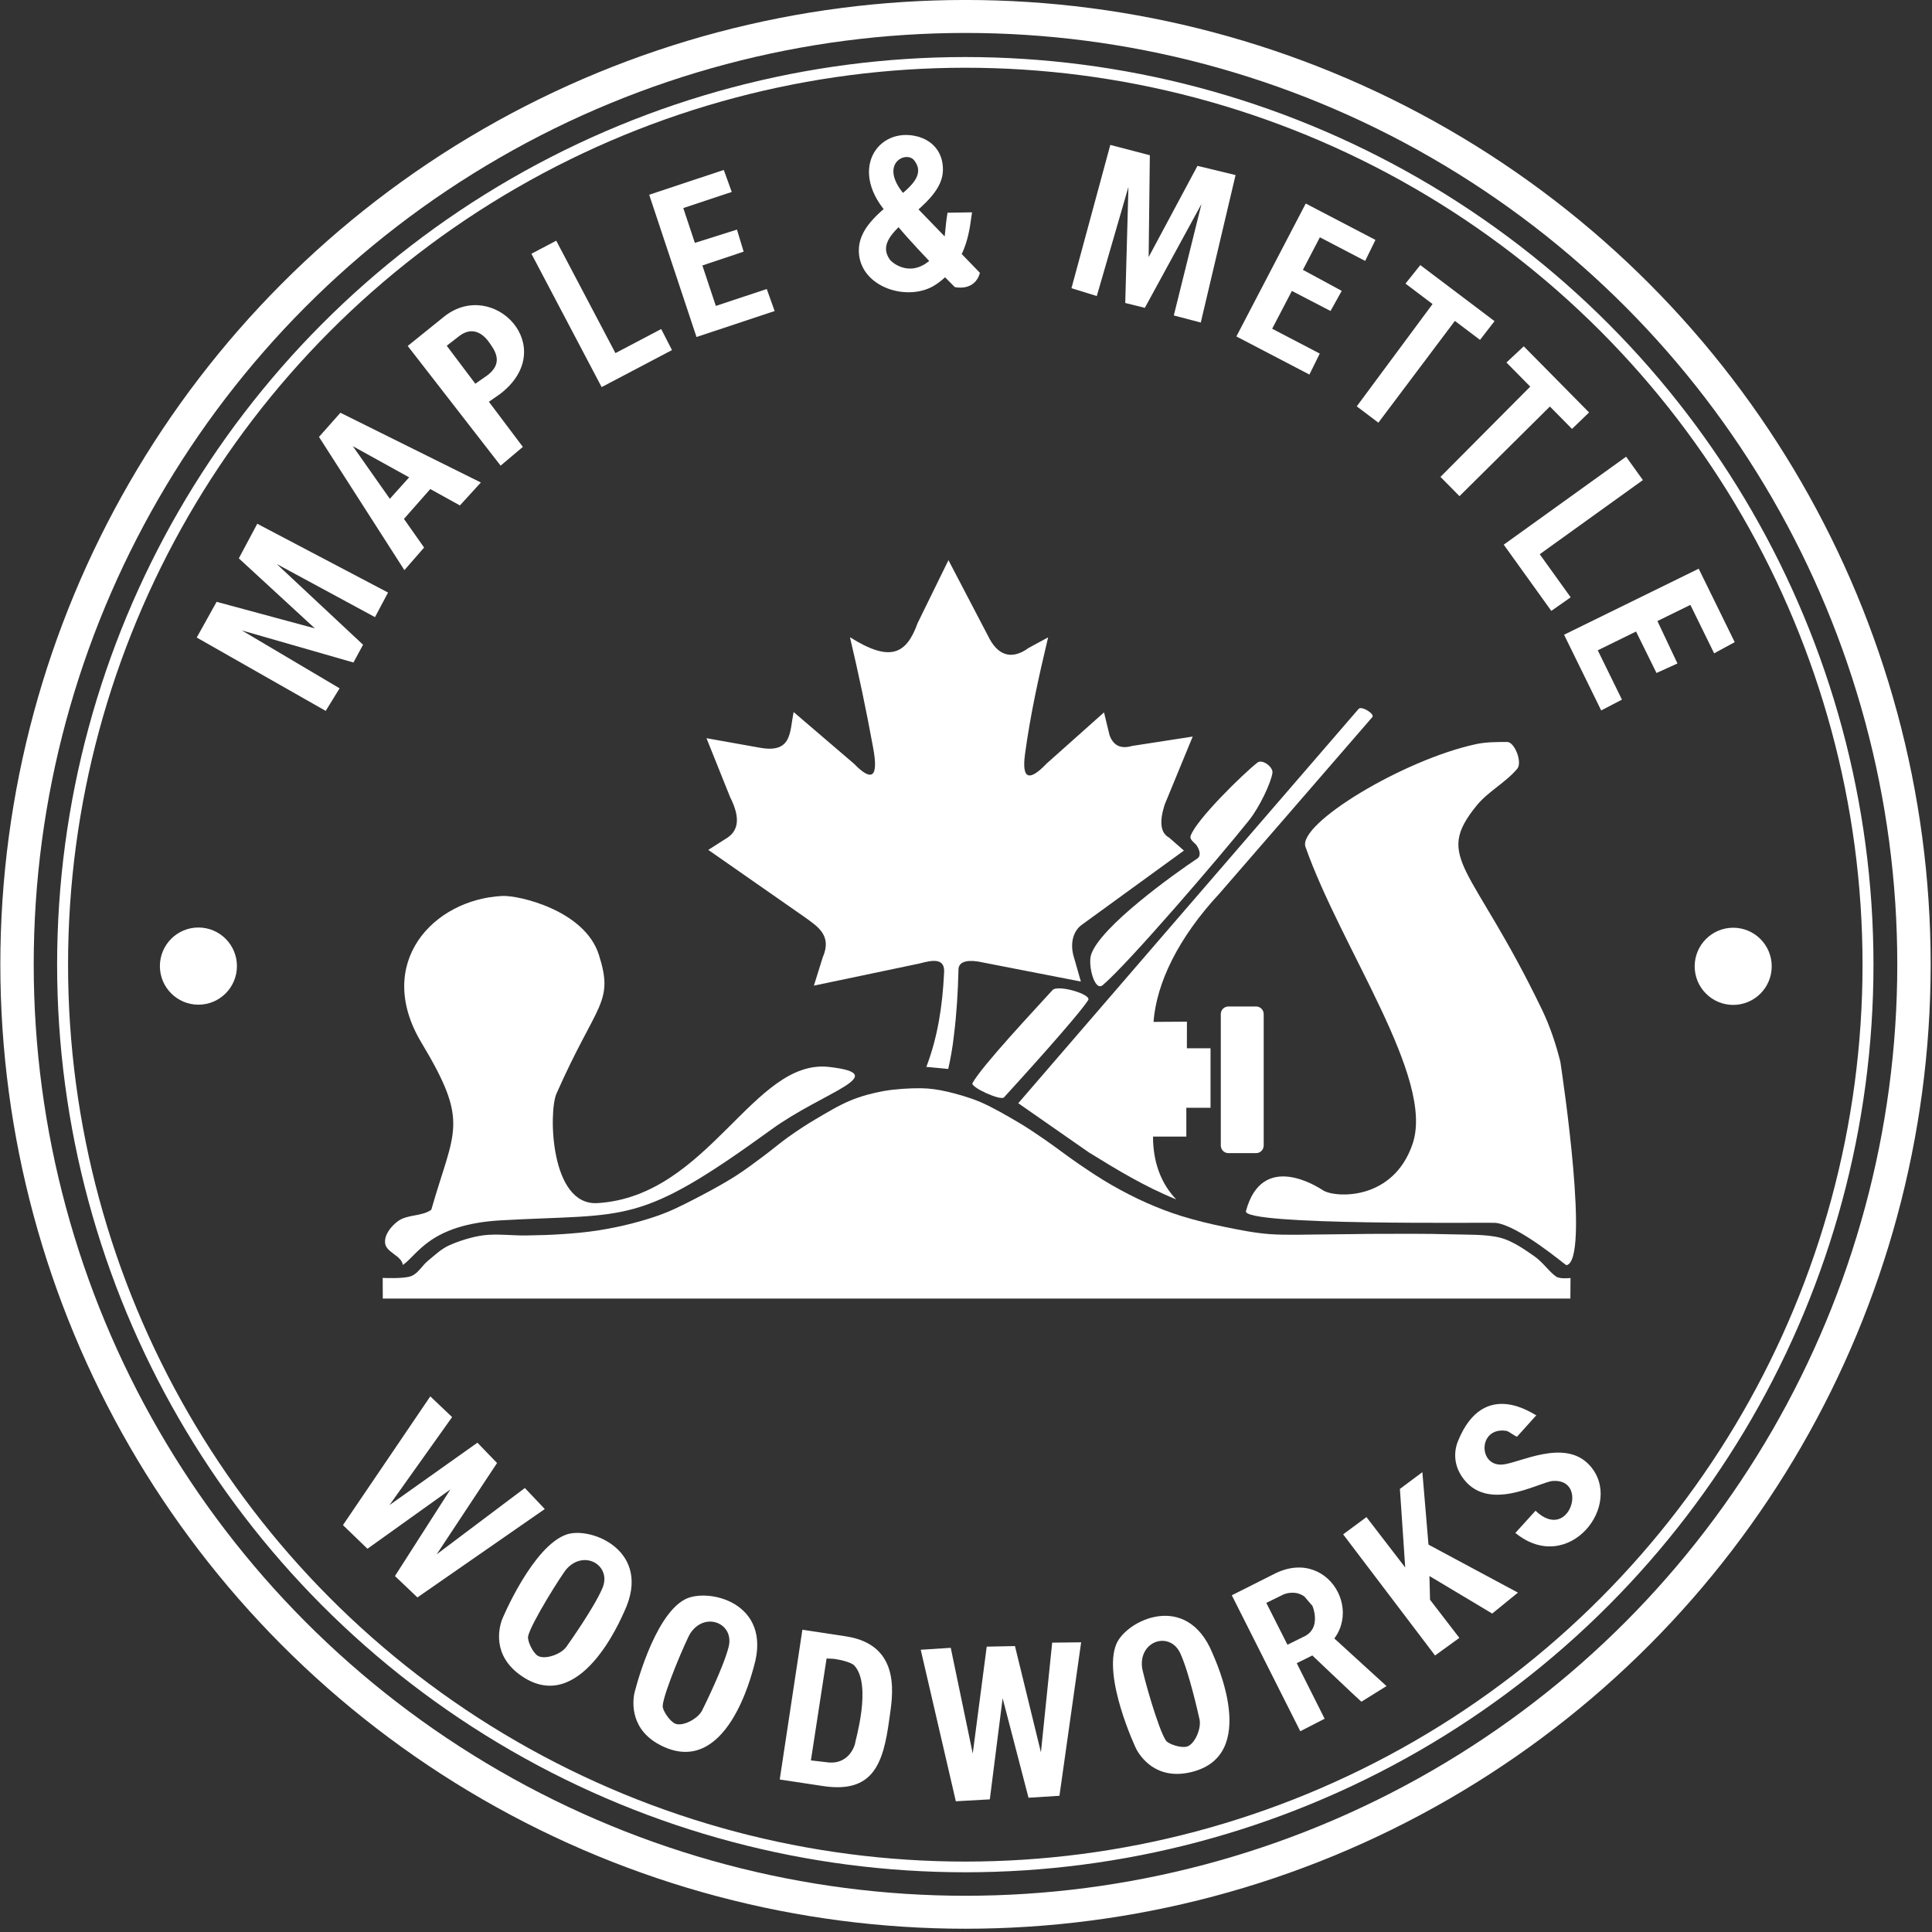 <?xml version="1.0" encoding="UTF-8" standalone="no"?>
<!DOCTYPE svg PUBLIC "-//W3C//DTD SVG 1.1//EN" "http://www.w3.org/Graphics/SVG/1.1/DTD/svg11.dtd">
<svg width="100%" height="100%" viewBox="0 0 558 558" version="1.1" xmlns="http://www.w3.org/2000/svg" xmlns:xlink="http://www.w3.org/1999/xlink" xml:space="preserve" xmlns:serif="http://www.serif.com/" style="fill-rule:evenodd;clip-rule:evenodd;stroke-linecap:round;stroke-linejoin:round;stroke-miterlimit:1.5;">
    <rect x="0" y="0" width="558" height="558" fill="#333333" stroke="none"/>
    <g transform="matrix(1,0,0,1,-21.557,-22.496)">
        <g transform="matrix(1.084,0.291,-0.365,1.357,233.06,-8.58)">
            <path d="M110.736,60.495L110.809,29.982L121.324,29.924L128.587,52.542L127.174,52.464L133.872,29.494L143.953,29.293L145.163,60.42L137.988,60.452L137.328,33.358L138.412,33.545L130.282,60.485L125.087,60.561L117.483,35.218L118.228,32.95L117.552,60.702L110.736,60.495Z" style="fill:white;fill-rule:nonzero;"/>
        </g>
        <g transform="matrix(0.553,-0.977,1.222,0.692,-19.54,294.141)">
            <path d="M110.736,60.495L110.809,29.982L121.324,29.924L128.587,52.542L127.174,52.464L133.872,29.494L143.953,29.293L145.134,59.67L137.973,59.819L137.328,33.358L138.412,33.545L130.282,60.485L125.087,60.561L117.483,35.218L118.228,32.95L117.552,60.702L110.736,60.495Z" style="fill:white;fill-rule:nonzero;"/>
        </g>
        <g transform="matrix(0.656,-0.752,1.063,0.927,-23.491,242.896)">
            <path d="M148.687,60.495L161.501,29.382L170.847,29.437L182.348,60.495L173.361,60.353L164.807,32.21L167.077,32.514L157.361,60.495L148.687,60.495ZM155.068,53.514L156.742,48.598L173.441,48.776L175.119,53.589L155.068,53.514Z" style="fill:white;fill-rule:nonzero;"/>
        </g>
        <g transform="matrix(0.845,-0.656,0.864,1.113,-43.555,211.876)">
            <path d="M186.313,60.495L186.313,29.437L199.111,29.256C215.925,29.256 218.582,48.827 198.163,48.827L189.582,48.483L193.62,45.186L194.16,60.253L186.313,60.495ZM194.16,60.253L190.401,43.891L198.517,44.205C203.234,44.205 204.121,41.975 204.236,39.584C204.257,39.139 205.143,34.306 198.823,34.306L189.498,34.306L194.731,31.393L194.16,60.253Z" style="fill:white;fill-rule:nonzero;"/>
        </g>
        <g transform="matrix(1.245,-0.655,0.653,1.24,-115.717,202.139)">
            <path d="M218.101,60.495L218.101,29.437L223.859,29.437L223.859,55.621L234.475,55.621L234.42,60.495L218.101,60.495Z" style="fill:white;fill-rule:nonzero;"/>
        </g>
        <g transform="matrix(0.842,1.172,-1.138,0.818,341.068,-125.292)">
            <path d="M218.101,60.495L218.101,29.437L223.859,29.437L223.859,55.621L234.475,55.621L234.42,60.495L218.101,60.495Z" style="fill:white;fill-rule:nonzero;"/>
        </g>
        <g transform="matrix(1.345,-0.447,0.44,1.323,-132.97,149.159)">
            <path d="M244.664,60.495L244.664,29.437L260.681,29.437L260.808,34.283L250.4,34.283L250.4,55.649L261.335,55.649L261.444,60.495L244.664,60.495ZM250.048,46.818L249.96,41.88L259.395,42.026L259.267,46.795L250.048,46.818Z" style="fill:white;fill-rule:nonzero;"/>
        </g>
        <g transform="matrix(1.257,0.656,-0.645,1.236,110.124,-115.604)">
            <path d="M244.664,60.495L244.664,29.437L260.681,29.437L260.808,34.283L250.4,34.283L250.4,55.649L261.335,55.649L261.444,60.495L244.664,60.495ZM250.048,46.818L249.96,41.88L259.395,42.026L259.267,46.795L250.048,46.818Z" style="fill:white;fill-rule:nonzero;"/>
        </g>
        <g transform="matrix(0.639,1.303,-1.252,0.614,392.689,-150.123)">
            <path d="M244.664,60.495L244.664,29.437L260.944,29.437L261.138,34.283L250.4,34.283L250.4,55.649L261.335,55.649L261.444,60.495L244.664,60.495ZM250.048,46.818L249.96,41.88L259.737,42.031L259.601,46.795L250.048,46.818Z" style="fill:white;fill-rule:nonzero;"/>
        </g>
        <g transform="matrix(1.304,0,0,1.432,-103.353,19.911)">
            <path d="M292.903,45.443C283.319,36.31 290.16,27.217 299.03,29.34C299.706,29.502 304.596,30.673 304.64,35.983C304.704,43.932 288.222,48.154 292.85,54.126C293.433,54.877 296.965,57.399 300.923,54.893C305.959,51.705 304.554,50.625 305.658,44.708L311.087,44.631C310.589,47.104 310.38,54.753 303.053,59.206C297.046,62.856 286.216,59.826 286.009,52.504C285.759,43.626 303.183,39.936 298.281,34.156C296.477,32.029 289.906,34.98 296.625,41.589L312.83,56.833C311.665,60.694 307.261,59.7 307.261,59.7C307.261,59.7 296.661,50.146 292.903,45.443Z" style="fill:white;fill-rule:nonzero;"/>
        </g>
        <g transform="matrix(1.075,0.812,-0.846,1.121,25.348,-259.742)">
            <path d="M408.6,60.495L408.359,34.312L401.092,34.312L401.232,29.437L421.175,29.437L421.109,34.312L414.358,34.312L414.409,60.495L408.6,60.495Z" style="fill:white;fill-rule:nonzero;"/>
        </g>
        <g transform="matrix(0.946,0.958,-0.999,0.987,111.491,-290.916)">
            <path d="M408.6,60.495L408.359,34.312L401.092,34.312L401.232,29.437L421.175,29.437L421.109,34.312L414.358,34.312L414.409,60.495L408.6,60.495Z" style="fill:white;fill-rule:nonzero;"/>
        </g>
        <g transform="matrix(0.666,0.449,-0.692,1.027,98.609,367.236)">
            <path d="M173.112,60.065C159.562,60.065 156.468,53.34 155.83,51.952C155.593,51.437 150.146,33.476 157.896,26.826C163.465,22.046 186.918,18.76 190.584,34.219C191.042,36.149 198.411,60.065 173.112,60.065ZM173.622,54.043C176.488,54.005 180.325,50.801 180.4,48.573C180.444,47.289 180.782,37.31 179.365,32.546C177.698,26.945 166.183,27.322 164.821,33.483C164.478,35.037 165.12,48.705 166.872,51.537C167.445,52.465 171.381,54.074 173.622,54.043Z" style="fill:white;fill-rule:nonzero;"/>
        </g>
        <g transform="matrix(0.728,0.34,-0.524,1.122,118.477,400.648)">
            <path d="M173.112,60.065C159.562,60.065 156.468,53.34 155.83,51.952C155.593,51.437 150.146,33.476 157.896,26.826C163.465,22.046 186.918,18.76 190.584,34.219C191.042,36.149 198.411,60.065 173.112,60.065ZM173.622,54.043C176.488,54.005 180.325,50.801 180.4,48.573C180.444,47.289 180.782,37.31 179.365,32.546C177.698,26.945 166.183,27.322 164.821,33.483C164.478,35.037 165.12,48.705 166.872,51.537C167.445,52.465 171.381,54.074 173.622,54.043Z" style="fill:white;fill-rule:nonzero;"/>
        </g>
        <g transform="matrix(0.78,-0.192,0.296,1.202,212.913,495.326)">
            <path d="M173.112,60.065C159.562,60.065 156.468,53.34 155.83,51.952C155.593,51.437 150.146,33.476 157.896,26.826C163.465,22.046 186.918,18.76 190.584,34.219C191.042,36.149 198.411,60.065 173.112,60.065ZM173.622,54.043C176.488,54.005 180.325,50.801 180.4,48.573C180.444,47.289 180.782,37.31 179.365,32.546C177.698,26.945 166.183,27.322 164.821,33.483C164.478,35.037 165.12,48.705 166.872,51.537C167.445,52.465 171.381,54.074 173.622,54.043Z" style="fill:white;fill-rule:nonzero;"/>
        </g>
        <g transform="matrix(0.8,0.121,-0.179,1.183,62.051,436.391)">
            <path d="M244.22,59.603L244.22,23.043L259.841,23.043C280.766,23.043 279.548,36.27 279.672,41.323C279.936,52.115 277.934,59.603 259.841,59.603L244.22,59.603ZM254.205,53.92L259.789,53.786C268.061,53.786 268.885,48.483 268.867,48.451C268.734,47.882 271.856,33.79 264.508,29.734C262.9,28.846 257.539,28.846 256.928,28.846L254.292,29.027L254.205,53.92Z" style="fill:white;fill-rule:nonzero;"/>
        </g>
        <g transform="matrix(0.848,-0.427,0.541,1.074,35.681,624.251)">
            <path d="M388.183,59.603L388.183,23.043L402.748,23.043C422.42,23.043 422.21,44.657 402.779,44.657L393.934,44.604L396.539,41.897L396.508,59.551L388.183,59.603ZM400.796,42.39C402.729,42.247 409.187,41.426 409.187,41.426L417.788,59.23C417.788,59.23 410.866,59.73 408.825,59.872C408.615,59.631 400.796,42.39 400.796,42.39ZM396.539,42.505L393.934,39.647L402.578,39.7C409.416,39.493 408.696,31.472 408.621,34.008C408.549,33.778 407.729,31.14 407.729,31.14C406.14,28.741 402.879,28.489 402.403,28.452L393.909,28.383L396.508,25.141L396.539,42.505Z" style="fill:white;fill-rule:nonzero;"/>
        </g>
        <g transform="matrix(1.073,-0.814,0.726,0.957,-64.598,790.556)">
            <path d="M431.207,50.373L430.988,41.07L441.826,22.583L447.836,22.639L439.371,37.617L435.792,43.239L431.207,50.373ZM426.24,59.603L426.24,23.043L432.458,23.121L432.675,59.76L426.24,59.603ZM441.438,59.873L434.976,41.875L438.555,35.124L448.548,59.602L441.438,59.873Z" style="fill:white;fill-rule:nonzero;"/>
        </g>
        <g transform="matrix(0.725,-0.814,0.914,0.815,81.857,799.756)">
            <path d="M459.45,48.436L467.396,48.499C466.917,59.522 483.307,52.901 476.327,46.875C473.698,44.604 458.012,40.453 461.212,29.995C462.591,25.491 466.758,24.157 467.419,23.945C484.96,18.33 486.102,33.654 486.417,33.664L478.839,33.632C478.503,33.612 478.441,31.374 478.048,30.836C473.918,25.172 466.027,31.375 470.647,35.391C473.817,38.148 486.848,42.157 485.928,50.797C484.605,63.235 460.233,64.658 459.45,48.436Z" style="fill:white;fill-rule:nonzero;"/>
        </g>
        <g id="Outer-Border" serif:id="Outer Border" transform="matrix(1.743,0,0,1.722,-475.022,-138.455)">
            <ellipse cx="444.885" cy="255.213" rx="157.165" ry="158.984" style="fill:none;stroke:white;stroke-width:5.53px;"/>
        </g>
        <g id="Inner-Border" serif:id="Inner Border" transform="matrix(1.951,0,0,1.907,-332.621,-231.583)">
            <ellipse cx="324.436" cy="279.335" rx="133.634" ry="136.651" style="fill:none;stroke:white;stroke-width:1.62px;"/>
        </g>
        <g id="L-Dot" serif:id="L Dot" transform="matrix(1.664,0,0,1.667,-155.764,-199.796)">
            <circle cx="141.002" cy="300.732" r="6.686" style="fill:white;"/>
        </g>
        <g id="R-Dot" serif:id="R Dot" transform="matrix(1.664,0,0,1.667,287.512,-199.732)">
            <circle cx="141.002" cy="300.732" r="6.686" style="fill:white;"/>
        </g>
        <g transform="matrix(1.347,0,0,1.347,-109.186,-103.357)">
            <path d="M189.325,392.838L170.597,420.442L175.851,425.512L193.63,412.796L181.746,431.362L186.561,435.948L213.873,416.994L209.601,412.486L190.695,426.706L203.638,407.127L199.429,402.769L180.572,416.148L194.003,397.28L189.325,392.838Z" style="fill:white;"/>
        </g>
        <g transform="matrix(0.915,-0.988,0.988,0.915,-273.873,326.585)">
            <path d="M189.325,392.838L170.597,420.442L175.851,425.512L193.63,412.796L181.746,431.362L186.561,435.948L213.873,416.994L209.601,412.486L190.695,426.706L203.638,407.127L199.429,402.769L180.572,416.148L194.003,397.28L189.325,392.838Z" style="fill:white;"/>
        </g>
        <g id="Leaf" transform="matrix(1.347,0,0,1.347,-109.186,-103.357)">
            <path d="M300.426,213.54L293.809,227.05C291.376,233.809 287.867,235.447 279.307,230.062C281.164,237.886 282.815,245.765 284.267,253.699C285.472,260.115 284.064,261.184 280.19,257.202L267.235,246.11C266.348,250.261 267.005,254.997 260.055,253.767L248.545,251.715L253.615,264.355C256.052,269.166 255.234,271.827 252.594,273.324L248.932,275.666L269.476,289.994C272.341,292.069 275.543,293.962 273.471,298.696L271.578,304.767L294.204,300.027C297.183,299.209 299.801,298.829 299.479,302.181C299.146,309.053 298.14,315.78 295.685,322.193L300.381,322.639C300.875,320.395 301.32,318.063 301.599,315.441C302.205,310.591 302.456,306.002 302.575,301.51C302.493,299.764 304.088,299.198 306.771,299.599L328.82,303.894L327.352,298.757C326.481,296.053 326.983,293.169 329.05,291.7L350.915,275.809L347.742,273.034C345.808,271.999 345.664,269.506 346.774,265.993L352.797,251.365L339.801,253.375C337.51,254.04 335.826,253.428 334.968,251.07L333.782,246.18L321.516,257.115C317.748,261.064 316.125,260.55 316.835,255.184C317.955,246.907 319.659,239.069 321.798,230.091L317.642,232.344C314.286,234.8 311.397,234.224 309.322,230.565L300.426,213.54Z" style="fill:white;"/>
        </g>
        <g transform="matrix(1.347,0,0,1.347,-109.186,-103.357)">
            <path d="M388.372,245.43C388.988,244.719 391.897,246.514 391.311,247.194C385.929,253.442 358.593,284.946 358.593,284.946C349.59,294.63 345.041,304.254 344.396,312.545L351.561,312.495L351.55,318.201L356.62,318.201L356.62,330.964L351.432,330.964L351.432,337.138L344.288,337.138C344.292,342.615 346.003,347.214 349.26,350.602C342.519,347.877 336.496,344.211 330.504,340.506L315.395,329.982C315.395,329.982 376.116,259.581 388.372,245.43Z" style="fill:white;"/>
        </g>
        <g transform="matrix(1.347,0,0,1.347,-109.186,-103.357)">
            <path d="M322.737,305.727C323.856,304.487 331.198,306.628 330.385,307.88C328.094,311.409 315.768,324.976 312.333,328.728C311.625,329.502 305.105,326.545 305.581,325.667C307.588,321.969 319.329,309.504 322.737,305.727Z" style="fill:white;"/>
        </g>
        <g transform="matrix(1.347,0,0,1.347,-109.186,-103.357)">
            <path d="M366.693,256.935C363.768,259.188 353.478,269.242 352.344,272.691C352.082,273.488 353.26,274.173 353.604,274.656C354.278,275.603 354.65,276.94 353.813,277.495C349.101,280.617 332.79,292.247 330.99,298.212C330.323,300.421 331.762,306.149 333.518,304.654C339.156,299.85 358.756,276.972 364.819,269.392C367.195,266.421 369.583,261.247 369.896,259.171C370.089,257.883 367.725,256.14 366.693,256.935Z" style="fill:white;"/>
        </g>
        <g transform="matrix(2.802,0,0,1.384,-631.34,-115.193)">
            <path d="M363.268,311.11L363.268,338.542C363.268,339.417 362.917,340.127 362.485,340.127L359.629,340.127C359.197,340.127 358.846,339.417 358.846,338.542L358.846,311.11C358.846,310.235 359.197,309.525 359.629,309.525L362.485,309.525C362.917,309.525 363.268,310.235 363.268,311.11Z" style="fill:white;"/>
        </g>
        <g transform="matrix(1.347,0,0,1.347,-109.186,-103.357)">
            <path d="M204.767,285.54C189.956,286.266 177.166,299.928 187.446,317.033C197.831,334.312 194.479,335.572 189.54,352.821C187.509,354.292 184.45,353.781 182.418,355.252C180.934,356.327 179.44,358.17 179.636,359.992C179.849,361.986 183.213,362.67 183.427,364.664C186.619,362.528 189.171,355.944 204.547,355.088C231.996,353.56 233.718,356.468 262.487,335.597C273.656,327.494 288.614,323.799 274.863,322.205C258.57,320.317 249.056,349.926 225.182,351.399C214.979,352.029 214.685,331.765 216.368,327.954C225.039,308.318 228.778,308.572 225.475,298.166C222.427,288.564 208.205,285.371 204.767,285.54Z" style="fill:white;"/>
        </g>
        <g transform="matrix(1.347,0,0,1.347,-109.186,-103.357)">
            <path d="M431.634,321.122C430.672,317.286 429.411,313.493 427.696,309.93C412.662,278.701 404.396,277.597 413.667,266.168C416.139,263.122 419.864,261.27 422.385,258.265C423.498,256.938 421.93,252.781 420.368,252.533C418.076,252.523 415.748,252.513 413.508,252.996C397.901,256.365 375.238,270.094 376.979,275.022C384.737,296.982 404.691,324.562 399.963,338.647C395.805,351.034 383.24,350.284 380.726,348.649C379.579,347.903 367.695,340.175 364.217,353.101C363.361,356.281 416.479,355.513 417.667,355.625C422.616,356.091 432.769,364.734 432.916,364.712C438.026,363.914 432.149,324.572 431.634,321.122Z" style="fill:white;"/>
        </g>
        <g transform="matrix(1.347,0,0,1.347,-109.186,-103.357)">
            <path d="M179.137,371.863L433.777,371.863L433.808,367.456C433.808,367.456 431.662,367.715 430.799,367.197C429.515,366.426 427.859,364.05 426.103,362.831C424.093,361.435 421.444,359.522 418.738,358.822C415.676,358.03 411.407,358.199 407.733,358.081C403.412,357.942 397.183,357.985 392.811,357.989C389.042,357.993 385.273,358.099 381.503,358.108C377.583,358.118 372.94,358.316 369.291,358.047C366.03,357.807 362.738,357.133 359.606,356.494C356.54,355.868 353.297,355.076 350.5,354.211C347.886,353.403 345.324,352.415 342.823,351.305C340.304,350.187 337.782,348.877 335.388,347.504C333.008,346.14 330.725,344.61 328.456,343.069C326.091,341.462 323.388,339.37 321.197,337.862C319.266,336.534 317.331,335.206 315.309,334.024C313,332.673 309.881,330.848 307.339,329.757C305.002,328.754 302.2,327.976 300.057,327.478C298.231,327.054 296.353,326.785 294.479,326.769C292.231,326.75 289.088,326.923 286.568,327.365C284.107,327.796 281.669,328.466 279.36,329.421C276.917,330.431 274.114,332.129 271.913,333.423C269.936,334.585 268.014,335.865 266.153,337.185C264.3,338.499 262.576,339.989 260.749,341.34C258.865,342.734 256.884,344.251 254.845,345.55C252.708,346.911 250.278,348.266 247.929,349.505C245.456,350.81 242.536,352.342 240.007,353.377C237.658,354.338 235.215,355.068 232.76,355.712C230.28,356.363 227.645,356.891 225.13,357.281C222.66,357.664 220.164,357.878 217.671,358.05C215.124,358.226 212.46,358.299 209.853,358.337C207.029,358.378 203.495,357.937 200.73,358.298C198.158,358.635 195.252,359.595 193.266,360.507C191.594,361.275 190.156,362.68 188.814,363.771C187.554,364.797 186.734,366.483 185.215,367.058C183.599,367.669 179.121,367.438 179.121,367.438L179.137,371.863Z" style="fill:white;"/>
        </g>
    </g>
</svg>
